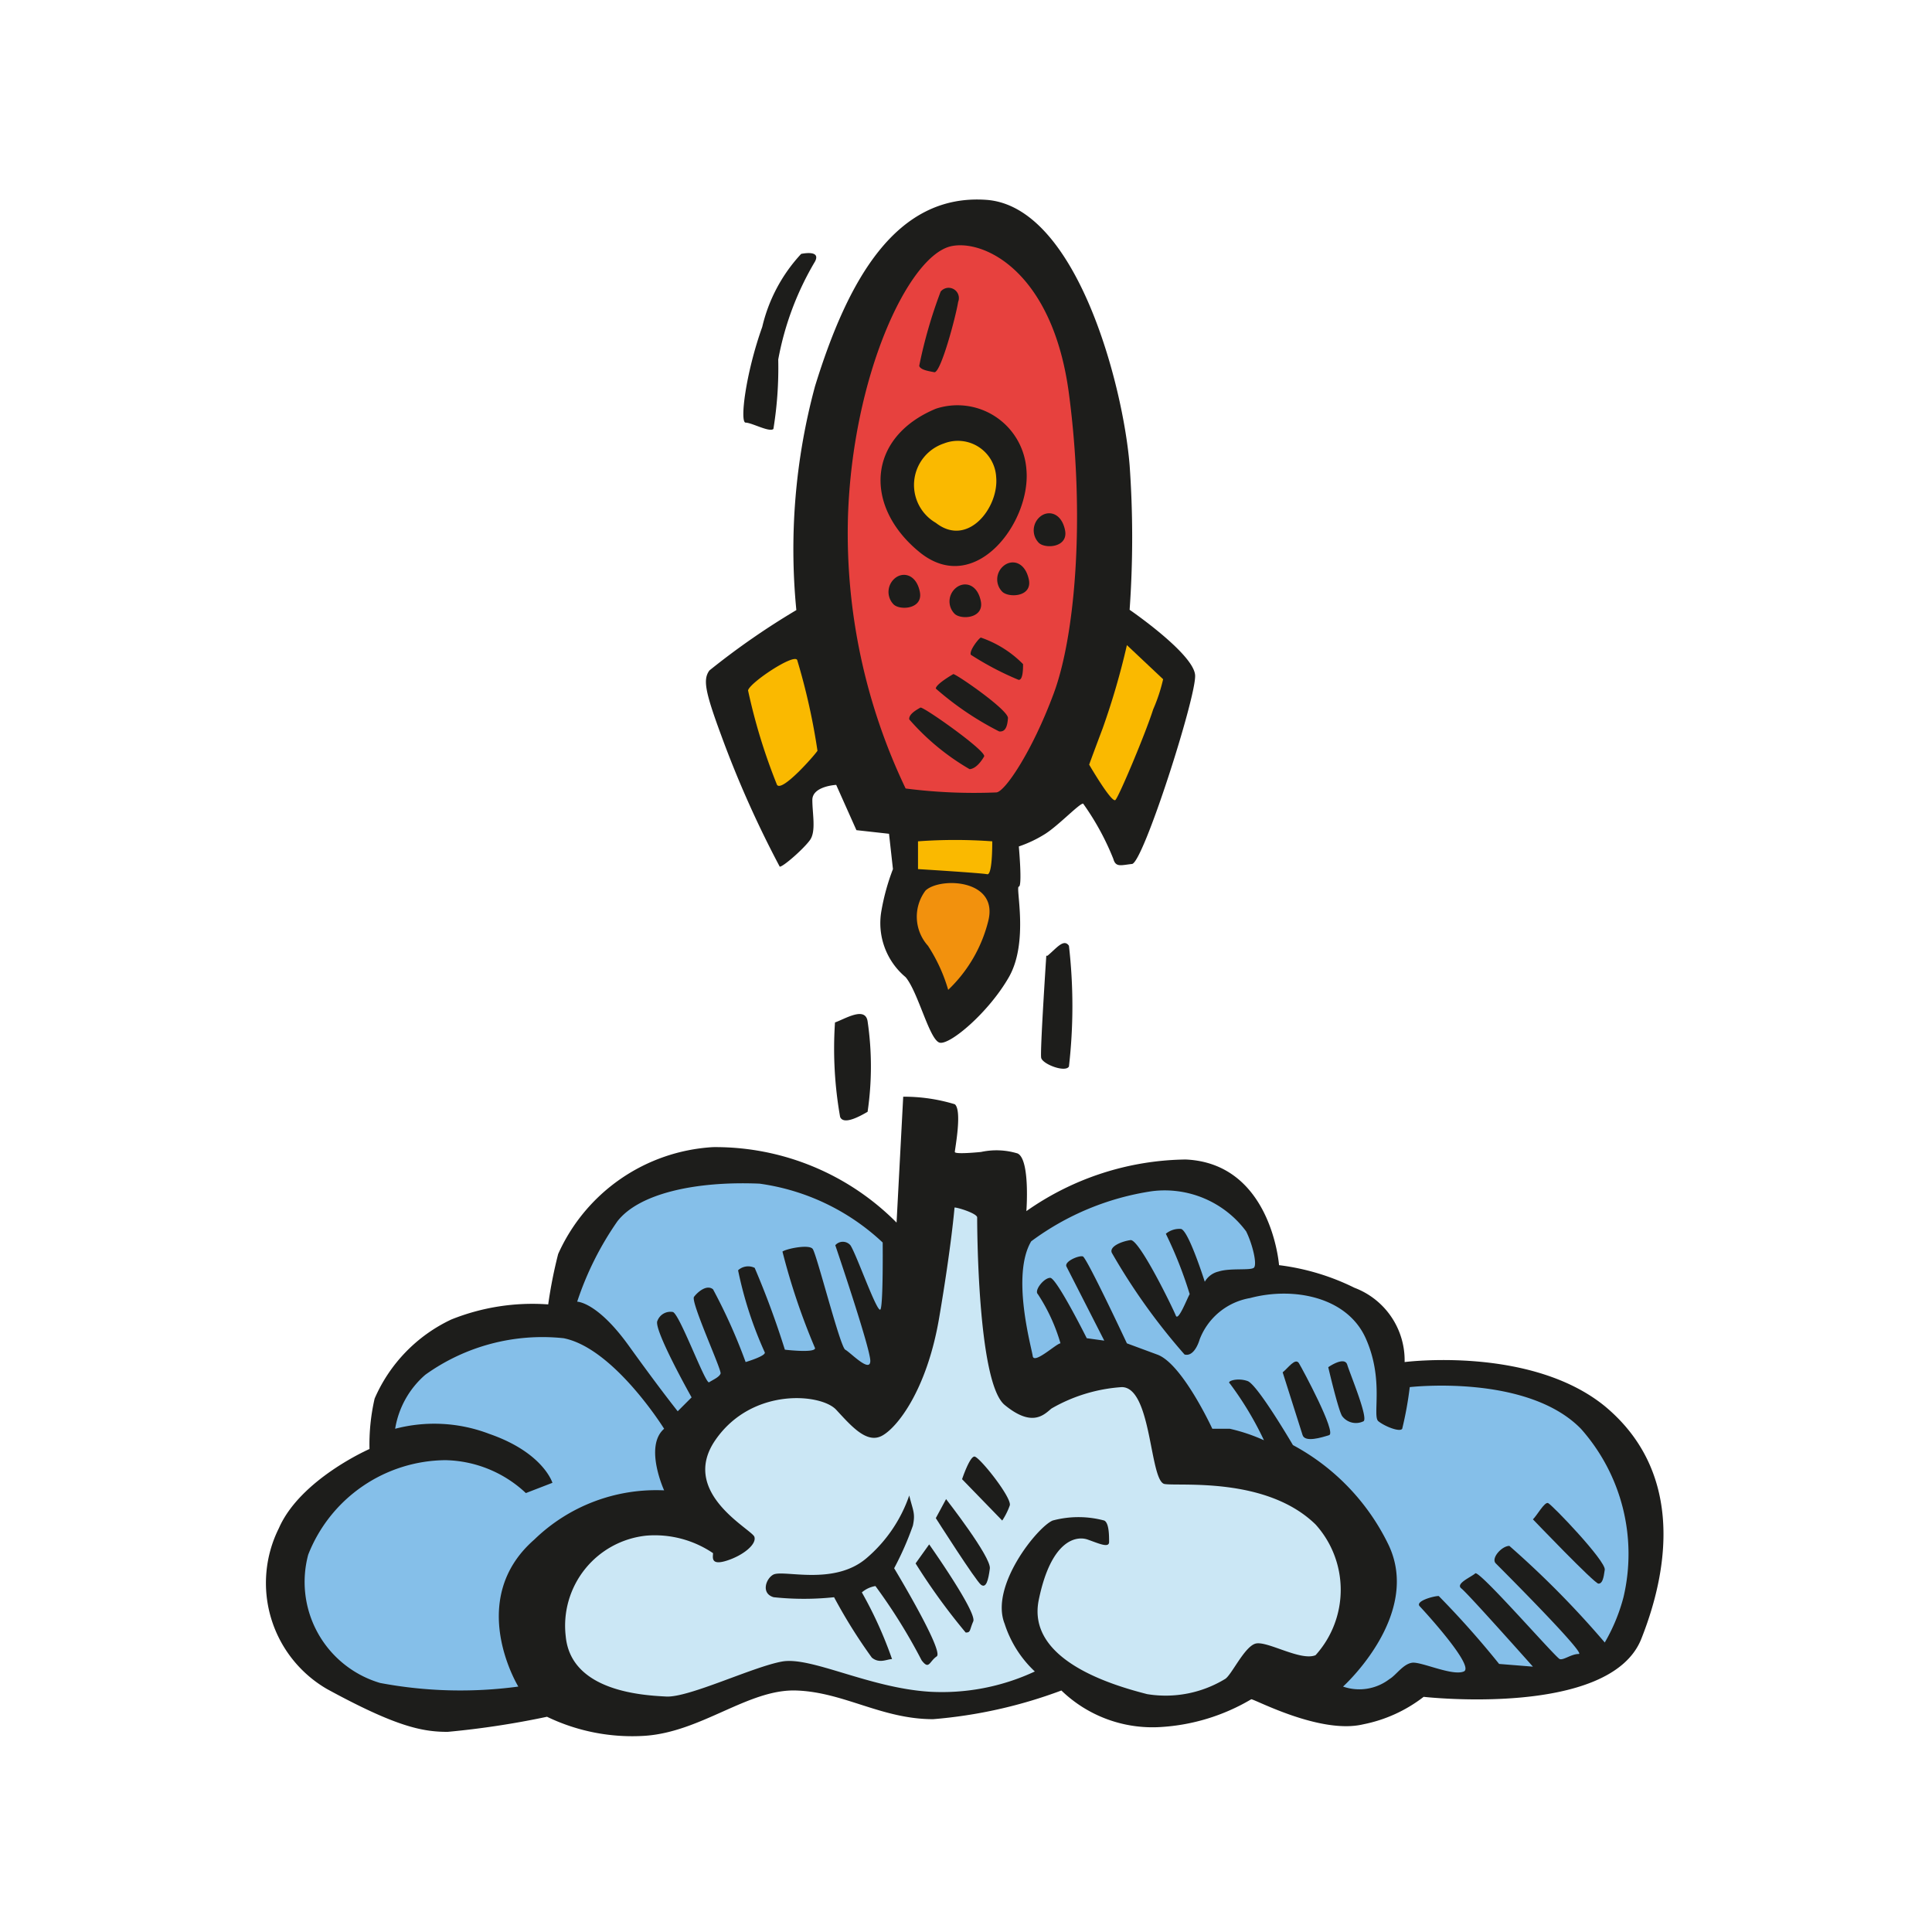 <?xml version="1.0" encoding="utf-8"?><!-- Uploaded to: SVG Repo, www.svgrepo.com, Generator: SVG Repo Mixer Tools -->
<svg width="800px" height="800px" viewBox="0 0 64 64" xmlns="http://www.w3.org/2000/svg">
<path d="m53.16 46.58c-2.46-2-6.63-1.46-6.63-1.46a2.57 2.57 0 0 0 -1.66-2.46 7.78 7.78 0 0 0 -2.5-.75s-.25-3.37-3.09-3.5a9.36 9.36 0 0 0 -5.28 1.71s.13-1.71-.29-1.91a2.4 2.4 0 0 0 -1.21-.05s-.87.09-.87 0 .25-1.37 0-1.58a5.75 5.75 0 0 0 -1.71-.25l-.22 4.17a8.45 8.45 0 0 0 -6.08-2.5 6 6 0 0 0 -5.13 3.54 15.25 15.25 0 0 0 -.33 1.67 7.22 7.22 0 0 0 -3.21.5 5.16 5.16 0 0 0 -2.54 2.62 6.77 6.77 0 0 0 -.17 1.67s-2.29 1-3 2.62a4.06 4.06 0 0 0 1.59 5.33c2.29 1.25 3.16 1.42 4 1.42a28.61 28.61 0 0 0 3.29-.5 6.5 6.5 0 0 0 3.25.63c1.87-.13 3.42-1.55 5-1.5s2.83.95 4.54.95a15.75 15.75 0 0 0 4.25-.95 4.34 4.34 0 0 0 3.29 1.21 6.66 6.66 0 0 0 3-.92c.12 0 2.29 1.17 3.71.83a4.78 4.78 0 0 0 2-.91s6.17.7 7.21-1.92 1.25-5.67-1.21-7.71zm-25.5-12.71a13 13 0 0 0 .17 3.13c.12.29.7-.05.91-.17a10.28 10.28 0 0 0 0-3c-.08-.5-.74-.08-1.08.04zm7-2.21s-.21 3.17-.17 3.38.8.5.92.29a17.53 17.53 0 0 0 0-4c-.17-.25-.41.08-.71.33zm-9.04-17.45a12.56 12.56 0 0 0 .16-2.3 9.82 9.82 0 0 1 1.22-3.25c.17-.33-.25-.29-.46-.25a5.34 5.34 0 0 0 -1.29 2.42c-.55 1.54-.75 3.17-.55 3.17s.79.33.92.21zm.21 14.5c.12 0 .79-.59 1-.88s.08-.87.08-1.33.79-.5.79-.5l.67 1.5 1.08.12.13 1.17a7.34 7.34 0 0 0 -.38 1.37 2.33 2.33 0 0 0 .8 2.21c.42.5.79 2.09 1.13 2.17s1.62-1 2.29-2.17.21-3 .33-3 0-1.33 0-1.33a4.14 4.14 0 0 0 .88-.42c.45-.29 1.12-1 1.25-1a8.69 8.69 0 0 1 1 1.83c.08.29.25.21.62.17s2.13-5.54 2.09-6.25-2.17-2.17-2.17-2.17a33.82 33.82 0 0 0 0-4.79c-.21-2.62-1.75-8.58-4.75-8.79s-4.59 2.67-5.67 6.17a20.68 20.68 0 0 0 -.62 7.42 24.77 24.77 0 0 0 -2.88 2c-.21.29-.16.66.38 2.12a34.7 34.7 0 0 0 1.95 4.38z" fill="#1d1d1b"/>
<path d="m31.62 40c.12 0 .75.2.75.33s0 5.46.91 6.21 1.3.33 1.55.12a5.36 5.36 0 0 1 2.33-.71c1 0 .92 3.13 1.42 3.21s3.37-.25 5 1.34a3.23 3.23 0 0 1 0 4.33c-.5.21-1.63-.5-2-.38s-.79 1.05-1 1.17a3.79 3.79 0 0 1 -2.58.5c-1.13-.29-4-1.12-3.59-3.12s1.25-2.13 1.62-2 .71.29.71.08 0-.63-.16-.71a3.29 3.29 0 0 0 -1.71 0c-.5.21-2.09 2.17-1.59 3.42a3.72 3.72 0 0 0 1 1.58 7.27 7.27 0 0 1 -3.5.67c-2-.13-3.91-1.17-4.87-1s-3.09 1.2-3.84 1.16-3.16-.16-3.33-2a3 3 0 0 1 2.67-3.33 3.44 3.44 0 0 1 2.21.58c0 .13-.09.42.45.25s1-.54.92-.79-2.5-1.46-1.29-3.21 3.5-1.54 4-1 1 1.12 1.5.87 1.5-1.5 1.91-3.91.51-3.66.51-3.66z" fill="#cbe7f5"/>
<path d="m25.62 52.16c.34-.17 2 .38 3.08-.54a4.76 4.76 0 0 0 1.42-2.08c.12.5.21.58.12 1a10.12 10.12 0 0 1 -.62 1.41s1.66 2.75 1.41 2.92-.25.46-.5.13a18.52 18.52 0 0 0 -1.53-2.46.92.92 0 0 0 -.45.21 13.48 13.48 0 0 1 1 2.21c-.17 0-.42.16-.67-.05a17.35 17.35 0 0 1 -1.25-2 9.52 9.52 0 0 1 -2 0c-.43-.12-.26-.62-.01-.75z" fill="#1d1d1b"/>
<path d="m30.33 51.79.45-.63s1.59 2.25 1.46 2.55-.08.37-.25.37a20.6 20.6 0 0 1 -1.66-2.29z" fill="#1d1d1b"/>
<path d="m31 50.29.34-.63s1.5 1.92 1.45 2.3-.12.66-.29.54-1.5-2.21-1.5-2.21z" fill="#1d1d1b"/>
<path d="m31.87 49s.25-.75.41-.75 1.25 1.37 1.17 1.62a2.28 2.28 0 0 1 -.25.5z" fill="#1d1d1b"/>
<path d="m34.16 41.12a8.91 8.91 0 0 1 4-1.66 3.36 3.36 0 0 1 3.12 1.33c.21.42.38 1.12.25 1.21s-.79 0-1.16.12a.71.71 0 0 0 -.46.34s-.54-1.71-.79-1.75a.7.7 0 0 0 -.5.16 13.54 13.54 0 0 1 .79 2c-.08.13-.38.92-.46.71s-1.21-2.54-1.5-2.5-.71.21-.62.42a20.56 20.56 0 0 0 2.41 3.37c.34.09.5-.5.5-.5a2.18 2.18 0 0 1 1.67-1.37c1.42-.38 3.21-.05 3.83 1.33s.21 2.58.42 2.75.71.37.79.25a11.75 11.75 0 0 0 .25-1.38s3.88-.45 5.67 1.38a6.24 6.24 0 0 1 1.41 5.58 6 6 0 0 1 -.62 1.5 31 31 0 0 0 -3.16-3.2c-.25 0-.62.41-.45.58s3 3 2.75 3-.5.21-.63.17-2.67-2.96-2.8-2.84-.67.34-.46.5 2.37 2.59 2.37 2.59l-1.12-.09a30 30 0 0 0 -2-2.25c-.17 0-.79.17-.63.34s1.84 2 1.46 2.16-1.41-.33-1.71-.29-.54.42-.75.54a1.64 1.64 0 0 1 -1.54.25s2.63-2.37 1.5-4.71a7.41 7.41 0 0 0 -3.16-3.29s-1.17-2-1.5-2.12-.71 0-.59.08a10.84 10.84 0 0 1 1.13 1.88 5.83 5.83 0 0 0 -1.13-.38h-.58s-1-2.17-1.83-2.46l-1-.37s-1.33-2.84-1.46-2.88-.63.17-.54.34l1.25 2.45-.58-.08s-1-2-1.21-2-.54.42-.41.54a6 6 0 0 1 .75 1.63c-.13 0-.88.71-.92.42s-.72-2.67-.05-3.8z" fill="#85bfe9"/>
<path d="m42.49 45.46c.17-.13.42-.5.54-.3s1.25 2.3 1 2.38-.8.25-.88 0-.66-2.08-.66-2.08z" fill="#1d1d1b"/>
<path d="m44 45.29s.54-.38.63-.08.7 1.75.54 1.87a.57.57 0 0 1 -.71-.17c-.13-.2-.46-1.62-.46-1.62z" fill="#1d1d1b"/>
<path d="m50.78 50.33c.13-.12.38-.58.5-.54s1.92 1.92 1.88 2.21-.08.46-.21.46-2.17-2.13-2.17-2.13z" fill="#1d1d1b"/>
<path d="m29.24 41.16a7.44 7.44 0 0 0 -4.08-1.95c-2.13-.09-4 .33-4.71 1.25a10.29 10.29 0 0 0 -1.33 2.66s.66 0 1.71 1.46 1.62 2.17 1.62 2.17l.46-.46s-1.29-2.29-1.13-2.54a.46.46 0 0 1 .5-.29c.21 0 1.09 2.41 1.21 2.33s.34-.17.38-.29-1-2.38-.88-2.54.42-.42.63-.25a18.36 18.36 0 0 1 1.08 2.41s.71-.21.63-.33a12.8 12.8 0 0 1 -.88-2.71.49.49 0 0 1 .55-.08 28.74 28.74 0 0 1 1 2.71s1 .12 1-.05a21.94 21.94 0 0 1 -1.08-3.2c.12-.09.87-.25 1-.09s.91 3.25 1.08 3.34.83.79.83.37-1.16-3.83-1.16-3.83a.33.33 0 0 1 .5 0c.2.29.91 2.33 1 2.12s.07-2.21.07-2.21z" fill="#85bfe9"/>
<path d="m22 47.33s-1.66-2.67-3.33-3a6.65 6.65 0 0 0 -4.58 1.21 3 3 0 0 0 -1 1.79 5.1 5.1 0 0 1 3.12.17c1.79.62 2.09 1.62 2.09 1.62l-.88.34a4 4 0 0 0 -2.67-1.09 4.93 4.93 0 0 0 -4.54 3.13 3.49 3.49 0 0 0 2.38 4.25 14.34 14.34 0 0 0 4.58.12s-1.76-2.87.53-4.87a5.79 5.79 0 0 1 4.3-1.63s-.67-1.46 0-2.04z" fill="#85bfe9"/>
<path d="m31.49 8.16c1.07-.25 3.38.8 3.92 4.88s.21 8-.5 9.92-1.63 3.29-1.91 3.29a17.73 17.73 0 0 1 -3-.13 19.6 19.6 0 0 1 -1.91-9c.15-4.66 1.99-8.62 3.4-8.96z" fill="#e7413e"/>
<path d="m31.16 9.66a.34.34 0 0 1 .58.34c-.08.5-.58 2.37-.79 2.33s-.46-.08-.5-.21a15.79 15.79 0 0 1 .71-2.46z" fill="#1d1d1b"/>
<path d="m24.78 22.87c.06-.26 1.55-1.25 1.63-1a21.38 21.38 0 0 1 .67 3c-.08.13-1.17 1.38-1.34 1.13a19.14 19.14 0 0 1 -.96-3.13z" fill="#fab900"/>
<path d="m37.33 21.37a24.47 24.47 0 0 1 -.8 2.75c-.41 1.09-.45 1.21-.45 1.21s.75 1.29.87 1.17 1-2.21 1.25-3a5.58 5.58 0 0 0 .33-1z" fill="#fab900"/>
<path d="m30.41 27.87a16.81 16.81 0 0 1 2.46 0c0 .17 0 1.13-.17 1.09s-2.29-.17-2.29-.17z" fill="#fab900"/>
<path d="m30.66 29.5c.48-.45 2.42-.38 2.08 1a4.72 4.72 0 0 1 -1.33 2.29 5.45 5.45 0 0 0 -.67-1.46 1.44 1.44 0 0 1 -.08-1.83z" fill="#f2910d"/>
<path d="m31 13.54a2.29 2.29 0 0 1 3 2c.17 1.75-1.7 4.25-3.54 2.75s-1.76-3.79.54-4.75z" fill="#1d1d1b"/>
<path d="m31.27 14.69a1.27 1.27 0 0 1 1.73 1.12c.09 1-.94 2.34-2 1.51a1.45 1.45 0 0 1 .27-2.63z" fill="#fab900"/>
<g fill="#1d1d1b">
<path d="m29.64 19.16c.27-.23.71-.14.83.44s-.66.63-.87.42a.59.59 0 0 1 .04-.86z"/>
<path d="m31.66 19.48c.27-.23.71-.15.83.43s-.66.63-.87.42a.58.58 0 0 1 .04-.85z"/>
<path d="m33.24 18.75c.27-.23.71-.15.84.44s-.67.62-.88.41a.58.58 0 0 1 .04-.85z"/>
<path d="m34.45 17.12c.27-.23.71-.14.83.44s-.66.63-.87.42a.59.59 0 0 1 .04-.86z"/>
<path d="m32.49 21.12a3.59 3.59 0 0 1 1.4.88c0 .14 0 .54-.15.52a9.93 9.93 0 0 1 -1.58-.83c-.06-.13.25-.53.33-.57z"/>
<path d="m31.58 22.33c.1 0 1.83 1.19 1.81 1.46s-.08.46-.29.44a10.08 10.08 0 0 1 -2.1-1.42c0-.15.58-.48.58-.48z"/>
<path d="m30.49 23.44c.08-.05 2.21 1.45 2.11 1.62s-.27.4-.48.42a7.9 7.9 0 0 1 -2-1.65c-.02-.17.23-.31.37-.39z"/>
</g>
</svg>